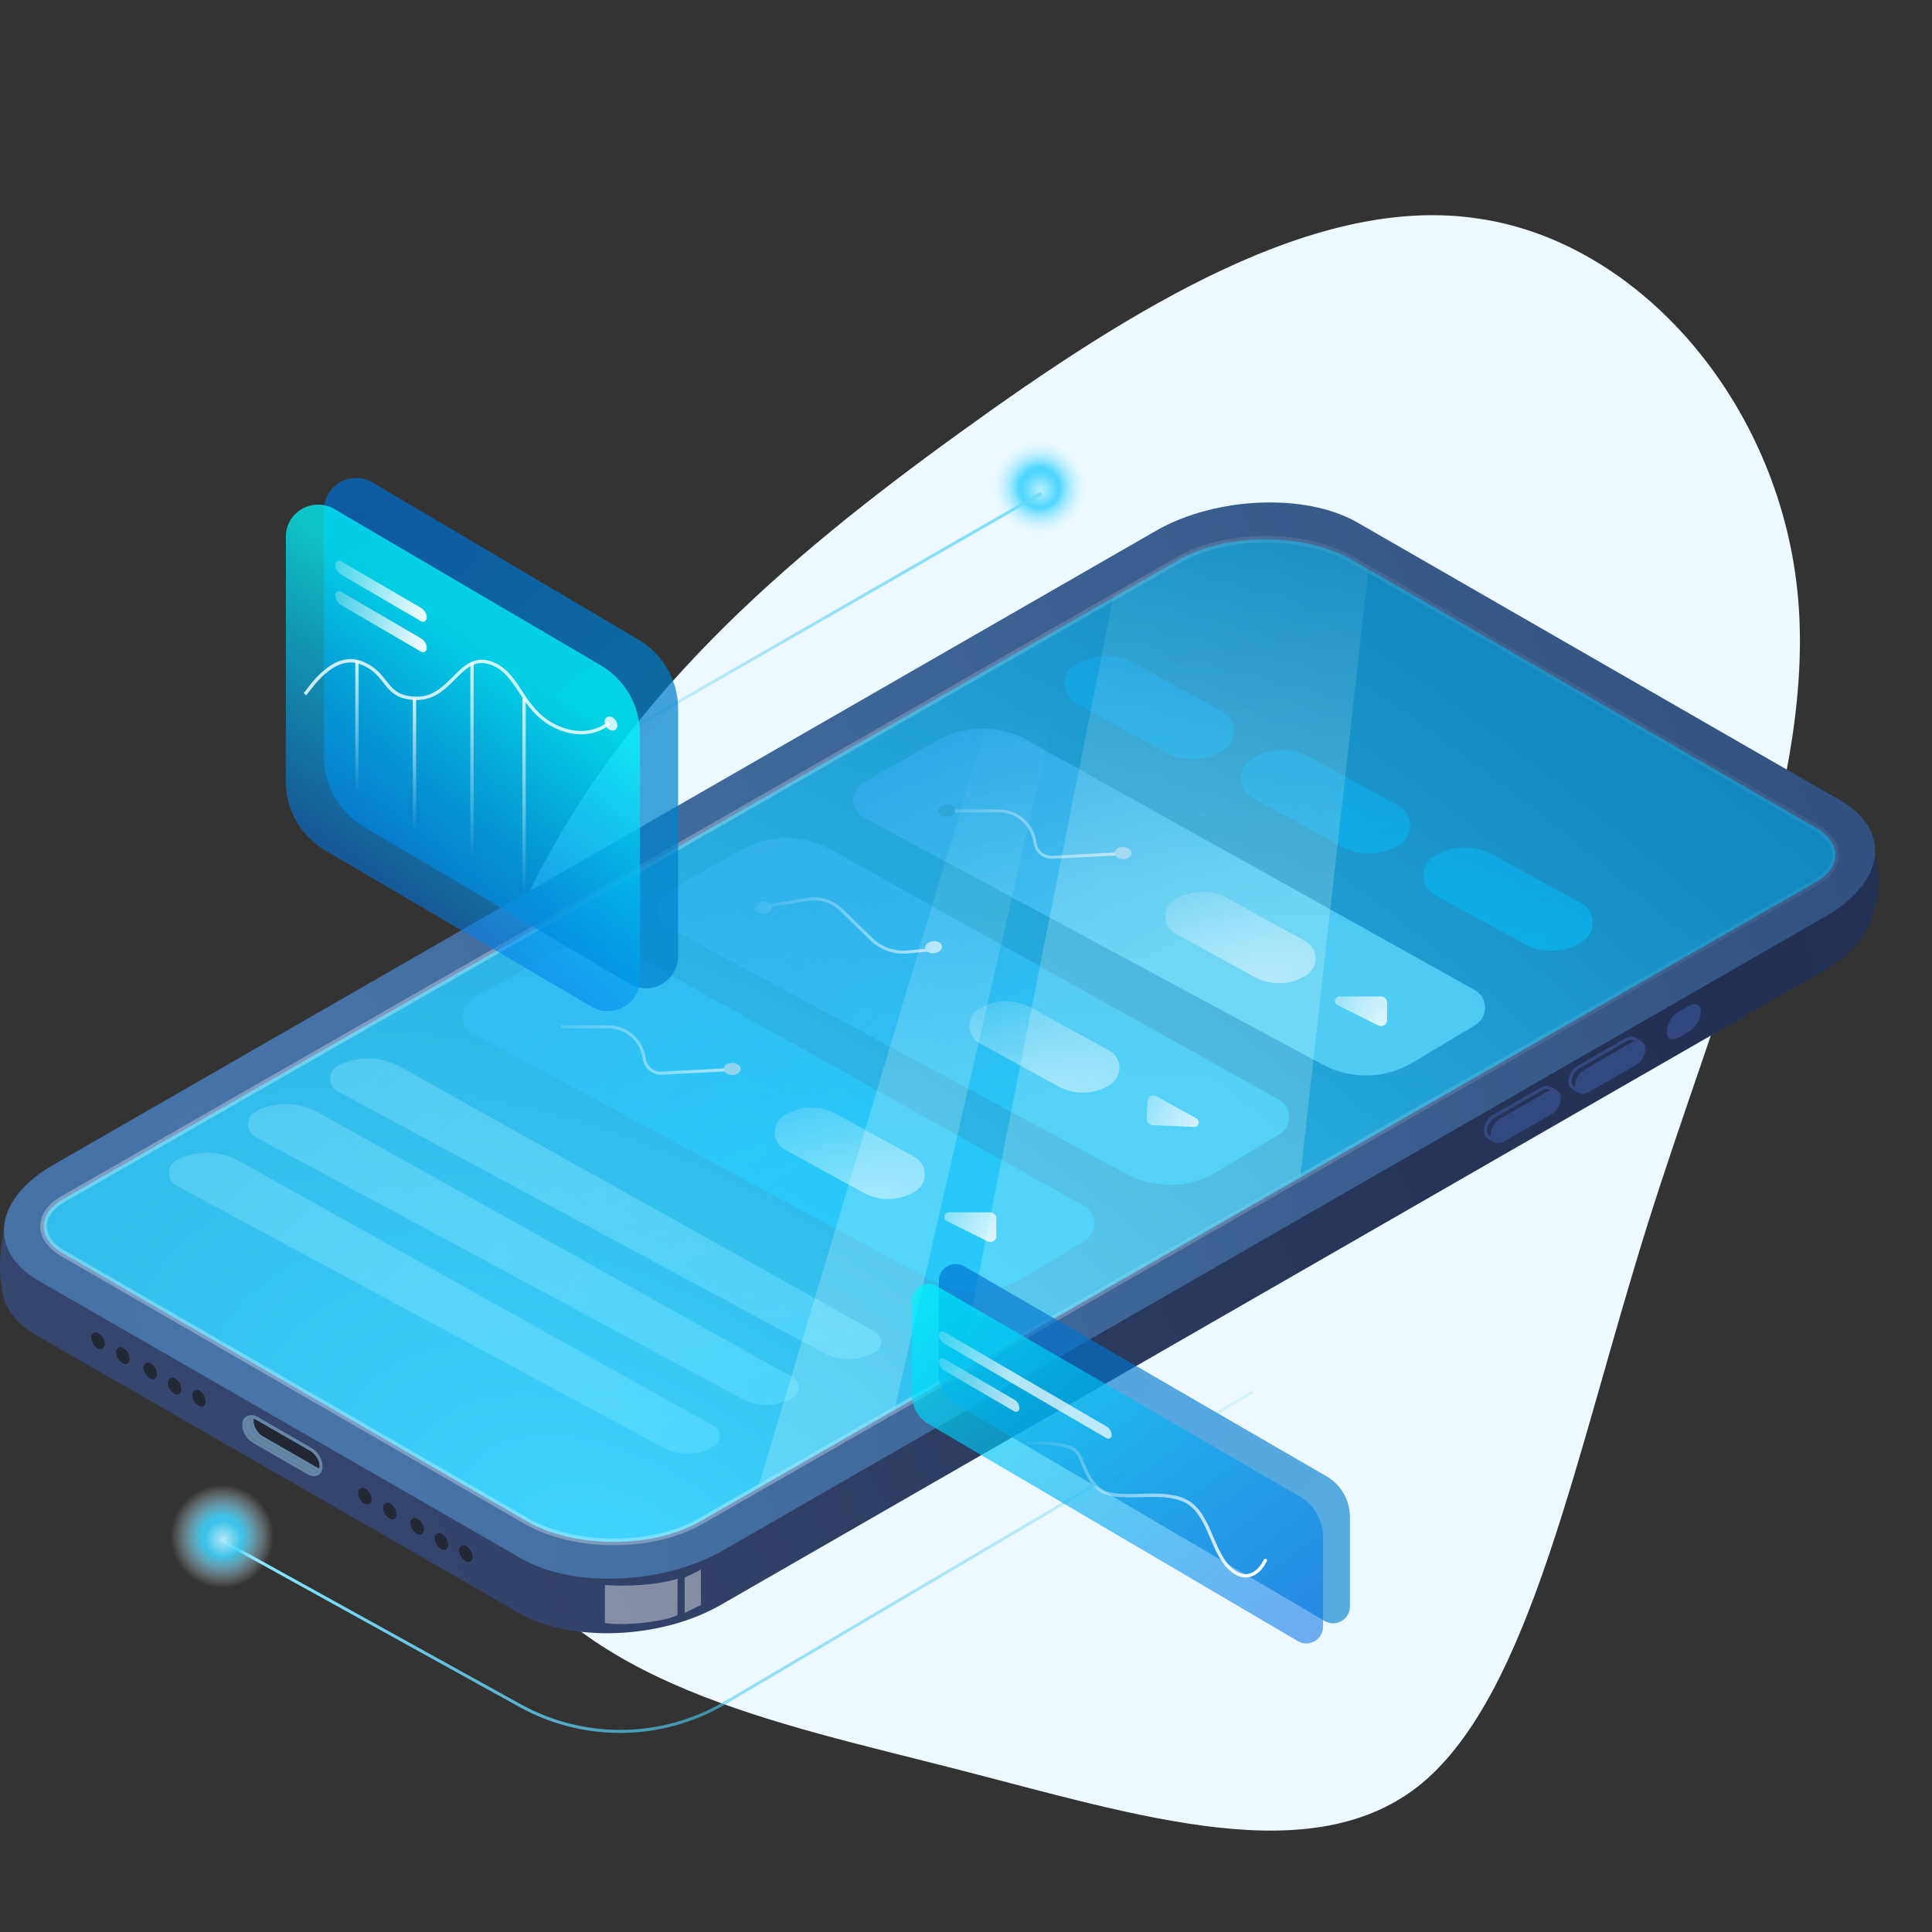 <svg width="572" height="572" viewBox="0 0 572 572" fill="none" xmlns="http://www.w3.org/2000/svg">
<rect x="0" y="0" width="572" height="572" fill="#333333" stroke="none"/>
<path d="M145.532 453.566C119.806 408.624 126.705 329.185 154.578 268.543C182.81 207.647 232.269 165.628 284.2 128.071C336.131 90.514 390.281 57.339 437.928 64.752C485.429 71.751 526.28 118.923 532.133 174.834C537.985 230.745 508.838 295.395 487.66 362.944C466.482 430.493 453.272 500.94 421.109 527.862C389.052 554.449 337.935 537.845 283.487 523.86C229.038 509.874 170.9 498.761 145.532 453.566Z" fill="#EEF9FF"/>
<path d="M551.331 277.318C548.919 280.923 545.083 284.412 539.849 287.424L213.414 475.149C195.754 485.307 169.04 486.404 153.751 477.604L10.812 395.348C4.347 391.631 0.994 386.732 0.568 381.557H0.544C-1.064 373.025 1.404 363.219 1.404 363.219L10.916 363.752V363.784C12.255 362.792 13.649 361.875 15.089 361.036L341.524 173.311C359.184 163.153 385.898 162.055 401.191 170.856L544.127 253.112L554.981 252.547C554.981 252.547 559.134 264.267 551.982 276.308C551.942 276.38 551.901 276.424 551.861 276.493C551.708 276.745 551.532 276.997 551.363 277.25C551.353 277.273 551.342 277.295 551.331 277.318Z" fill="url(#paint0_radial_532_2023)"/>
<path d="M544.814 236.947L401.891 154.703C386.614 145.891 359.884 147.004 342.224 157.159L15.765 344.887C-1.896 355.041 -3.813 370.411 11.479 379.212L154.415 461.467C169.692 470.28 196.422 469.166 214.082 459.012L540.517 271.283C558.201 261.129 560.119 245.759 544.814 236.947Z" fill="url(#paint1_radial_532_2023)"/>
<path d="M200.583 478.221L200.615 467.417C200.615 467.417 196.371 468.777 190.035 469.241C183.698 469.706 179.092 469.266 179.092 469.266L179.06 480.52C179.06 480.52 182.513 481.231 190.002 480.496C197.491 479.76 200.583 478.221 200.583 478.221Z" fill="white" fill-opacity="0.4"/>
<path fill-rule="evenodd" clip-rule="evenodd" d="M486.948 309.478C486.809 308.692 485.683 308.047 484.433 307.402C484.256 307.322 484.124 307.249 484.031 307.197C483.259 306.745 482.226 306.821 481.217 307.398L467.199 315.465C465.591 316.374 464.385 318.329 464.385 319.979V320.316C464.36 320.738 464.45 321.158 464.646 321.533C464.842 321.908 465.137 322.222 465.499 322.443C465.583 322.483 465.724 322.579 465.901 322.703C466.756 323.294 467.227 323.591 467.551 323.663C467.879 323.831 468.244 323.917 468.614 323.913C469.205 323.894 469.781 323.723 470.287 323.416L484.305 315.353C485.913 314.444 487.119 312.485 487.119 310.839V310.502C487.14 310.151 487.081 309.801 486.948 309.478ZM484.017 308.216C483.85 308.132 483.71 308.06 483.613 308.003C483.119 307.722 482.407 307.794 481.7 308.207L467.682 316.27C466.379 317.015 465.322 318.674 465.322 319.991V320.328C465.301 320.588 465.35 320.849 465.465 321.083C465.579 321.318 465.755 321.518 465.973 321.662V321.65C466.047 321.69 466.191 321.787 466.372 321.914C466.355 321.775 466.35 321.635 466.359 321.494V321.157C466.359 319.507 467.565 317.552 469.173 316.643L483.191 308.575C483.467 308.418 483.745 308.298 484.017 308.216Z" fill="#334881"/>
<path fill-rule="evenodd" clip-rule="evenodd" d="M461.921 324.04C461.782 323.254 460.656 322.609 459.406 321.964C459.229 321.884 459.097 321.812 459.004 321.76C458.232 321.307 457.199 321.384 456.19 321.96L442.172 330.028C440.564 330.937 439.358 332.892 439.358 334.542V334.879C439.333 335.3 439.423 335.721 439.619 336.096C439.815 336.47 440.11 336.785 440.472 337.006C440.556 337.046 440.697 337.142 440.874 337.266C441.729 337.857 442.199 338.153 442.524 338.226C442.852 338.393 443.217 338.48 443.587 338.476C444.178 338.456 444.754 338.285 445.259 337.979L459.278 329.916C460.886 329.006 462.092 327.048 462.092 325.401V325.065C462.113 324.714 462.054 324.364 461.921 324.04ZM458.99 322.779C458.823 322.695 458.682 322.623 458.586 322.565C458.092 322.285 457.38 322.357 456.673 322.77L442.654 330.833C441.352 331.578 440.295 333.236 440.295 334.554V334.891C440.274 335.151 440.323 335.411 440.438 335.646C440.552 335.881 440.728 336.08 440.946 336.224V336.212C441.019 336.253 441.164 336.35 441.345 336.477C441.328 336.338 441.323 336.197 441.332 336.056V335.72C441.332 334.069 442.538 332.115 444.146 331.205L458.164 323.138C458.44 322.981 458.717 322.861 458.99 322.779Z" fill="#334881"/>
<path d="M503.519 299.859V299.326C503.519 297.348 501.911 296.671 499.921 297.812L497.131 299.415C495.145 300.556 493.533 303.084 493.533 305.062V305.599C493.533 307.578 495.141 308.255 497.131 307.113L499.921 305.511C501.907 304.369 503.515 301.838 503.519 299.859Z" fill="#324780"/>
<path d="M207.517 464.716L202.705 467.082L202.705 477.551L207.517 475.185L207.517 464.716Z" fill="white" fill-opacity="0.4"/>
<path d="M18.689 354.993L349.035 165.731C363.19 157.619 386.326 157.659 400.453 165.819L537.672 245.075C545.358 249.517 545.346 256.763 537.644 261.177L207.297 450.448C193.142 458.559 170.007 458.519 155.88 450.36L18.661 371.096C10.974 366.654 10.986 359.408 18.689 354.993Z" fill="url(#paint2_radial_532_2023)"/>
<path d="M181.688 457.482C172.16 457.482 162.629 455.387 155.384 451.201L18.177 371.938C14.157 369.606 11.918 366.442 11.926 363.025C11.934 359.608 14.161 356.452 18.205 354.137L348.54 164.87C363.012 156.586 386.51 156.626 400.946 164.962L538.165 244.218C542.185 246.549 544.421 249.713 544.413 253.13C544.405 256.547 542.177 259.704 538.133 262.023L207.799 451.286C200.587 455.423 191.139 457.482 181.688 457.482ZM374.634 160.628C365.537 160.628 356.447 162.611 349.517 166.584L19.182 355.847C15.773 357.802 13.896 360.353 13.888 363.037C13.88 365.721 15.753 368.285 19.154 370.247L156.373 449.503C170.263 457.514 192.888 457.566 206.806 449.591L537.14 260.324C540.549 258.374 542.431 255.818 542.435 253.114C542.439 250.41 540.569 247.871 537.168 245.904L399.949 166.672C392.978 162.643 383.8 160.628 374.634 160.628Z" fill="url(#paint3_radial_532_2023)" fill-opacity="0.3"/>
<path d="M108.763 445.437C108.445 445.426 108.135 445.333 107.863 445.169C107.332 444.828 106.89 444.366 106.575 443.822C106.259 443.277 106.079 442.665 106.05 442.036C106.008 441.773 106.048 441.503 106.163 441.262C106.279 441.021 106.465 440.821 106.697 440.688C106.928 440.554 107.195 440.494 107.462 440.514C107.729 440.535 107.984 440.635 108.192 440.802C108.724 441.142 109.166 441.604 109.481 442.149C109.797 442.694 109.976 443.306 110.005 443.935C110.029 444.197 109.981 444.461 109.867 444.698C109.753 444.935 109.577 445.138 109.358 445.285C109.176 445.386 108.971 445.438 108.763 445.437ZM107.292 441.191C107.199 441.188 107.108 441.211 107.027 441.255C106.908 441.349 106.815 441.473 106.759 441.613C106.703 441.754 106.684 441.906 106.705 442.056C106.738 442.569 106.89 443.067 107.148 443.511C107.406 443.956 107.763 444.335 108.192 444.62C108.31 444.708 108.449 444.765 108.595 444.785C108.742 444.806 108.891 444.789 109.029 444.736C109.148 444.642 109.241 444.519 109.297 444.378C109.354 444.238 109.372 444.085 109.35 443.935C109.318 443.422 109.167 442.924 108.909 442.479C108.651 442.034 108.293 441.655 107.863 441.371C107.692 441.262 107.495 441.2 107.292 441.191Z" fill="#232633"/>
<path d="M107.292 441.191C107.199 441.188 107.108 441.211 107.027 441.255C106.908 441.349 106.815 441.473 106.759 441.613C106.703 441.754 106.684 441.906 106.705 442.056C106.738 442.569 106.89 443.067 107.148 443.511C107.406 443.956 107.763 444.335 108.192 444.62C108.31 444.708 108.449 444.765 108.595 444.785C108.742 444.806 108.891 444.789 109.029 444.736C109.148 444.642 109.241 444.519 109.297 444.378C109.354 444.238 109.372 444.085 109.35 443.935C109.318 443.422 109.167 442.924 108.909 442.479C108.651 442.034 108.293 441.655 107.863 441.371C107.692 441.262 107.495 441.2 107.292 441.191Z" fill="#232633"/>
<path d="M29.738 399.418C29.42 399.407 29.11 399.315 28.838 399.15C28.307 398.81 27.865 398.348 27.55 397.803C27.235 397.258 27.054 396.646 27.025 396.018C26.983 395.754 27.023 395.484 27.139 395.243C27.254 395.003 27.44 394.802 27.672 394.669C27.904 394.535 28.171 394.475 28.437 394.495C28.704 394.516 28.959 394.616 29.168 394.784C29.699 395.124 30.141 395.585 30.456 396.13C30.772 396.675 30.951 397.288 30.981 397.916C31.004 398.178 30.956 398.442 30.842 398.679C30.728 398.917 30.553 399.119 30.333 399.266C30.151 399.367 29.947 399.42 29.738 399.418ZM28.267 395.172C28.174 395.17 28.083 395.192 28.002 395.236C27.883 395.331 27.79 395.454 27.734 395.594C27.678 395.735 27.659 395.888 27.68 396.038C27.713 396.55 27.865 397.048 28.123 397.493C28.381 397.937 28.738 398.317 29.168 398.601C29.286 398.689 29.424 398.746 29.57 398.767C29.717 398.787 29.866 398.77 30.004 398.717C30.123 398.624 30.216 398.5 30.272 398.36C30.329 398.219 30.347 398.066 30.325 397.916C30.293 397.403 30.142 396.905 29.884 396.46C29.626 396.015 29.268 395.636 28.838 395.353C28.667 395.244 28.47 395.181 28.267 395.172Z" fill="#232633"/>
<path d="M28.267 395.172C28.174 395.17 28.083 395.192 28.002 395.236C27.883 395.331 27.79 395.454 27.734 395.594C27.678 395.735 27.659 395.888 27.68 396.038C27.713 396.55 27.865 397.048 28.123 397.493C28.381 397.937 28.738 398.317 29.168 398.601C29.286 398.689 29.424 398.746 29.57 398.767C29.717 398.787 29.866 398.77 30.004 398.717C30.123 398.624 30.216 398.5 30.272 398.36C30.329 398.219 30.347 398.066 30.325 397.916C30.293 397.403 30.142 396.905 29.884 396.46C29.626 396.015 29.268 395.636 28.838 395.353C28.667 395.244 28.47 395.181 28.267 395.172Z" fill="#232633"/>
<path d="M116.168 449.836C115.85 449.825 115.54 449.732 115.268 449.567C114.737 449.227 114.296 448.765 113.98 448.22C113.665 447.675 113.485 447.063 113.455 446.435C113.414 446.171 113.453 445.902 113.569 445.661C113.684 445.42 113.87 445.22 114.102 445.086C114.334 444.953 114.601 444.892 114.868 444.913C115.135 444.933 115.389 445.034 115.598 445.201C116.129 445.541 116.571 446.003 116.886 446.548C117.202 447.093 117.382 447.705 117.411 448.334C117.434 448.596 117.386 448.859 117.272 449.097C117.158 449.334 116.983 449.537 116.763 449.684C116.582 449.785 116.377 449.837 116.168 449.836ZM114.697 445.59C114.605 445.587 114.513 445.609 114.432 445.654C114.313 445.748 114.221 445.871 114.164 446.012C114.108 446.152 114.089 446.305 114.11 446.455C114.143 446.968 114.295 447.466 114.553 447.91C114.811 448.355 115.168 448.734 115.598 449.019C115.716 449.107 115.854 449.164 116.001 449.184C116.147 449.205 116.296 449.188 116.434 449.135C116.553 449.041 116.646 448.918 116.703 448.777C116.759 448.637 116.777 448.484 116.755 448.334C116.723 447.821 116.572 447.323 116.314 446.878C116.056 446.433 115.698 446.054 115.268 445.77C115.097 445.661 114.9 445.599 114.697 445.59Z" fill="#232633"/>
<path d="M114.697 445.59C114.605 445.587 114.513 445.609 114.432 445.654C114.313 445.748 114.221 445.871 114.164 446.012C114.108 446.152 114.089 446.305 114.11 446.455C114.143 446.968 114.295 447.466 114.553 447.91C114.811 448.355 115.168 448.734 115.598 449.019C115.716 449.107 115.854 449.164 116.001 449.184C116.147 449.205 116.296 449.188 116.434 449.135C116.553 449.041 116.646 448.918 116.703 448.777C116.759 448.637 116.777 448.484 116.755 448.334C116.723 447.821 116.572 447.323 116.314 446.878C116.056 446.433 115.698 446.054 115.268 445.77C115.097 445.661 114.9 445.599 114.697 445.59Z" fill="#232633"/>
<path d="M37.145 403.817C36.827 403.806 36.517 403.714 36.245 403.549C35.714 403.208 35.273 402.747 34.957 402.202C34.642 401.657 34.462 401.045 34.432 400.416C34.391 400.153 34.43 399.883 34.546 399.642C34.661 399.401 34.847 399.201 35.079 399.068C35.311 398.934 35.578 398.874 35.845 398.894C36.112 398.915 36.366 399.015 36.575 399.183C37.106 399.522 37.548 399.984 37.863 400.529C38.179 401.074 38.359 401.687 38.388 402.315C38.411 402.577 38.363 402.841 38.249 403.078C38.136 403.316 37.96 403.518 37.74 403.665C37.559 403.766 37.354 403.818 37.145 403.817ZM35.674 399.571C35.582 399.569 35.49 399.591 35.409 399.635C35.29 399.729 35.198 399.853 35.141 399.993C35.085 400.134 35.066 400.287 35.087 400.436C35.12 400.949 35.272 401.447 35.53 401.892C35.788 402.336 36.145 402.716 36.575 403C36.693 403.088 36.831 403.145 36.978 403.166C37.124 403.186 37.273 403.169 37.411 403.116C37.531 403.023 37.623 402.899 37.68 402.759C37.736 402.618 37.754 402.465 37.733 402.315C37.7 401.802 37.549 401.304 37.291 400.859C37.033 400.414 36.675 400.035 36.245 399.751C36.074 399.642 35.877 399.58 35.674 399.571Z" fill="#232633"/>
<path d="M35.674 399.571C35.582 399.569 35.49 399.591 35.409 399.635C35.29 399.729 35.198 399.853 35.141 399.993C35.085 400.134 35.066 400.287 35.087 400.436C35.12 400.949 35.272 401.447 35.53 401.892C35.788 402.336 36.145 402.716 36.575 403C36.693 403.088 36.831 403.145 36.978 403.166C37.124 403.186 37.273 403.169 37.411 403.116C37.531 403.023 37.623 402.899 37.68 402.759C37.736 402.618 37.754 402.465 37.733 402.315C37.7 401.802 37.549 401.304 37.291 400.859C37.033 400.414 36.675 400.035 36.245 399.751C36.074 399.642 35.877 399.58 35.674 399.571Z" fill="#232633"/>
<path d="M124.271 454.337C123.953 454.326 123.643 454.234 123.371 454.069C122.84 453.729 122.398 453.267 122.083 452.722C121.767 452.177 121.587 451.565 121.557 450.937C121.516 450.673 121.556 450.403 121.671 450.162C121.787 449.922 121.973 449.721 122.204 449.588C122.436 449.455 122.703 449.394 122.97 449.415C123.237 449.435 123.492 449.536 123.7 449.703C124.232 450.043 124.673 450.504 124.989 451.049C125.304 451.594 125.484 452.207 125.513 452.835C125.537 453.097 125.489 453.361 125.375 453.598C125.261 453.836 125.085 454.039 124.866 454.185C124.684 454.286 124.479 454.339 124.271 454.337ZM122.8 450.091C122.707 450.089 122.615 450.111 122.534 450.156C122.415 450.25 122.323 450.373 122.267 450.514C122.21 450.654 122.192 450.807 122.213 450.957C122.246 451.469 122.397 451.967 122.655 452.412C122.913 452.857 123.271 453.236 123.7 453.52C123.818 453.609 123.957 453.666 124.103 453.686C124.249 453.706 124.399 453.689 124.536 453.636C124.656 453.543 124.749 453.42 124.805 453.279C124.862 453.138 124.88 452.985 124.858 452.835C124.826 452.323 124.675 451.824 124.417 451.379C124.158 450.935 123.8 450.555 123.371 450.272C123.199 450.163 123.003 450.101 122.8 450.091Z" fill="#232633"/>
<path d="M122.8 450.091C122.707 450.089 122.615 450.111 122.534 450.156C122.415 450.25 122.323 450.373 122.267 450.514C122.21 450.654 122.192 450.807 122.213 450.957C122.246 451.469 122.397 451.967 122.655 452.412C122.913 452.857 123.271 453.236 123.7 453.52C123.818 453.609 123.957 453.666 124.103 453.686C124.249 453.706 124.399 453.689 124.536 453.636C124.656 453.543 124.749 453.42 124.805 453.279C124.862 453.138 124.88 452.985 124.858 452.835C124.826 452.323 124.675 451.824 124.417 451.379C124.158 450.935 123.8 450.555 123.371 450.272C123.199 450.163 123.003 450.101 122.8 450.091Z" fill="#232633"/>
<path d="M45.249 408.319C44.93 408.308 44.62 408.215 44.348 408.05C43.817 407.71 43.376 407.248 43.06 406.703C42.745 406.159 42.565 405.546 42.535 404.918C42.494 404.654 42.533 404.385 42.649 404.144C42.764 403.903 42.95 403.703 43.182 403.569C43.414 403.436 43.681 403.375 43.948 403.396C44.215 403.417 44.469 403.517 44.678 403.684C45.209 404.024 45.651 404.486 45.967 405.031C46.282 405.576 46.462 406.188 46.491 406.817C46.514 407.079 46.466 407.342 46.352 407.58C46.239 407.817 46.063 408.02 45.844 408.167C45.662 408.268 45.457 408.32 45.249 408.319ZM43.777 404.073C43.685 404.07 43.593 404.092 43.512 404.137C43.393 404.231 43.301 404.354 43.244 404.495C43.188 404.635 43.169 404.788 43.19 404.938C43.223 405.451 43.375 405.949 43.633 406.393C43.891 406.838 44.248 407.217 44.678 407.502C44.796 407.59 44.934 407.647 45.081 407.667C45.227 407.688 45.376 407.671 45.514 407.618C45.633 407.524 45.726 407.401 45.783 407.26C45.839 407.12 45.857 406.967 45.836 406.817C45.803 406.304 45.652 405.806 45.394 405.361C45.136 404.916 44.778 404.537 44.348 404.253C44.177 404.144 43.98 404.082 43.777 404.073Z" fill="#232633"/>
<path d="M43.777 404.073C43.685 404.07 43.593 404.092 43.512 404.137C43.393 404.231 43.301 404.354 43.244 404.495C43.188 404.635 43.169 404.788 43.19 404.938C43.223 405.451 43.375 405.949 43.633 406.393C43.891 406.838 44.248 407.217 44.678 407.502C44.796 407.59 44.934 407.647 45.081 407.667C45.227 407.688 45.376 407.671 45.514 407.618C45.633 407.524 45.726 407.401 45.783 407.26C45.839 407.12 45.857 406.967 45.836 406.817C45.803 406.304 45.652 405.806 45.394 405.361C45.136 404.916 44.778 404.537 44.348 404.253C44.177 404.144 43.98 404.082 43.777 404.073Z" fill="#232633"/>
<path d="M131.474 458.839C131.156 458.828 130.846 458.735 130.574 458.571C130.043 458.23 129.601 457.768 129.286 457.224C128.97 456.679 128.79 456.067 128.761 455.438C128.719 455.175 128.759 454.905 128.874 454.664C128.99 454.423 129.176 454.223 129.408 454.09C129.639 453.956 129.906 453.896 130.173 453.916C130.44 453.937 130.695 454.037 130.903 454.204C131.435 454.544 131.877 455.006 132.192 455.551C132.507 456.096 132.687 456.708 132.716 457.337C132.74 457.599 132.692 457.863 132.578 458.1C132.464 458.337 132.288 458.54 132.069 458.687C131.887 458.788 131.682 458.84 131.474 458.839ZM130.003 454.593C129.91 454.59 129.819 454.613 129.737 454.657C129.618 454.751 129.526 454.875 129.47 455.015C129.413 455.156 129.395 455.308 129.416 455.458C129.449 455.971 129.601 456.469 129.859 456.913C130.117 457.358 130.474 457.737 130.903 458.022C131.021 458.11 131.16 458.167 131.306 458.187C131.453 458.208 131.602 458.191 131.739 458.138C131.859 458.044 131.952 457.921 132.008 457.78C132.065 457.64 132.083 457.487 132.061 457.337C132.029 456.824 131.878 456.326 131.62 455.881C131.362 455.436 131.004 455.057 130.574 454.773C130.403 454.664 130.206 454.602 130.003 454.593Z" fill="#232633"/>
<path d="M130.003 454.593C129.91 454.59 129.819 454.613 129.737 454.657C129.618 454.751 129.526 454.875 129.47 455.015C129.413 455.156 129.395 455.308 129.416 455.458C129.449 455.971 129.601 456.469 129.859 456.913C130.117 457.358 130.474 457.737 130.903 458.022C131.021 458.11 131.16 458.167 131.306 458.187C131.453 458.208 131.602 458.191 131.739 458.138C131.859 458.044 131.952 457.921 132.008 457.78C132.065 457.64 132.083 457.487 132.061 457.337C132.029 456.824 131.878 456.326 131.62 455.881C131.362 455.436 131.004 455.057 130.574 454.773C130.403 454.664 130.206 454.602 130.003 454.593Z" fill="#232633"/>
<path d="M52.45 412.82C52.132 412.809 51.822 412.717 51.55 412.552C51.019 412.212 50.577 411.75 50.262 411.205C49.947 410.66 49.766 410.048 49.737 409.42C49.695 409.156 49.735 408.886 49.85 408.645C49.966 408.405 50.152 408.204 50.384 408.071C50.615 407.937 50.882 407.877 51.149 407.898C51.416 407.918 51.671 408.019 51.879 408.186C52.411 408.526 52.853 408.987 53.168 409.532C53.484 410.077 53.663 410.69 53.693 411.318C53.716 411.58 53.668 411.844 53.554 412.081C53.44 412.319 53.264 412.521 53.045 412.668C52.863 412.769 52.658 412.822 52.45 412.82ZM50.979 408.574C50.886 408.572 50.795 408.594 50.714 408.639C50.595 408.733 50.502 408.856 50.446 408.996C50.389 409.137 50.371 409.29 50.392 409.44C50.425 409.952 50.577 410.45 50.835 410.895C51.093 411.34 51.45 411.719 51.879 412.003C51.998 412.092 52.136 412.149 52.282 412.169C52.429 412.189 52.578 412.172 52.716 412.119C52.835 412.026 52.928 411.903 52.984 411.762C53.041 411.621 53.059 411.468 53.037 411.318C53.005 410.806 52.854 410.307 52.596 409.862C52.338 409.418 51.98 409.038 51.55 408.755C51.379 408.646 51.182 408.584 50.979 408.574Z" fill="#232633"/>
<path d="M50.979 408.574C50.886 408.572 50.795 408.594 50.714 408.639C50.595 408.733 50.502 408.856 50.446 408.996C50.389 409.137 50.371 409.29 50.392 409.44C50.425 409.952 50.577 410.45 50.835 410.895C51.093 411.34 51.45 411.719 51.879 412.003C51.998 412.092 52.136 412.149 52.282 412.169C52.429 412.189 52.578 412.172 52.716 412.119C52.835 412.026 52.928 411.903 52.984 411.762C53.041 411.621 53.059 411.468 53.037 411.318C53.005 410.806 52.854 410.307 52.596 409.862C52.338 409.418 51.98 409.038 51.55 408.755C51.379 408.646 51.182 408.584 50.979 408.574Z" fill="#232633"/>
<path d="M138.678 462.44C138.359 462.429 138.049 462.337 137.777 462.172C137.246 461.832 136.805 461.37 136.489 460.825C136.174 460.28 135.994 459.668 135.964 459.039C135.923 458.776 135.962 458.506 136.078 458.265C136.193 458.025 136.379 457.824 136.611 457.691C136.843 457.557 137.11 457.497 137.377 457.517C137.644 457.538 137.898 457.638 138.107 457.806C138.638 458.146 139.08 458.607 139.396 459.152C139.711 459.697 139.891 460.31 139.92 460.938C139.943 461.2 139.895 461.464 139.782 461.701C139.668 461.939 139.492 462.141 139.273 462.288C139.091 462.389 138.886 462.442 138.678 462.44ZM137.206 458.194C137.114 458.192 137.022 458.214 136.941 458.258C136.822 458.352 136.73 458.476 136.673 458.616C136.617 458.757 136.598 458.91 136.619 459.06C136.653 459.572 136.804 460.07 137.062 460.515C137.32 460.959 137.678 461.339 138.107 461.623C138.225 461.711 138.364 461.768 138.51 461.789C138.656 461.809 138.805 461.792 138.943 461.739C139.063 461.646 139.155 461.522 139.212 461.382C139.268 461.241 139.287 461.088 139.265 460.938C139.232 460.425 139.081 459.927 138.823 459.482C138.565 459.037 138.207 458.658 137.777 458.375C137.606 458.266 137.409 458.203 137.206 458.194Z" fill="#232633"/>
<path d="M137.206 458.194C137.114 458.192 137.022 458.214 136.941 458.258C136.822 458.352 136.73 458.476 136.673 458.616C136.617 458.757 136.598 458.91 136.619 459.06C136.653 459.572 136.804 460.07 137.062 460.515C137.32 460.959 137.678 461.339 138.107 461.623C138.225 461.711 138.364 461.768 138.51 461.789C138.656 461.809 138.805 461.792 138.943 461.739C139.063 461.646 139.155 461.522 139.212 461.382C139.268 461.241 139.287 461.088 139.265 460.938C139.232 460.425 139.081 459.927 138.823 459.482C138.565 459.037 138.207 458.658 137.777 458.375C137.606 458.266 137.409 458.203 137.206 458.194Z" fill="#232633"/>
<path d="M59.653 416.422C59.335 416.41 59.025 416.318 58.752 416.153C58.221 415.813 57.78 415.351 57.465 414.806C57.149 414.261 56.969 413.649 56.939 413.021C56.898 412.757 56.938 412.487 57.053 412.247C57.169 412.006 57.354 411.806 57.586 411.672C57.818 411.539 58.085 411.478 58.352 411.499C58.619 411.519 58.873 411.62 59.082 411.787C59.613 412.127 60.055 412.589 60.371 413.134C60.686 413.679 60.866 414.291 60.895 414.92C60.918 415.182 60.871 415.445 60.757 415.683C60.643 415.92 60.467 416.123 60.248 416.269C60.066 416.37 59.861 416.423 59.653 416.422ZM58.181 412.176C58.089 412.173 57.997 412.195 57.916 412.24C57.797 412.334 57.705 412.457 57.649 412.598C57.592 412.738 57.574 412.891 57.594 413.041C57.628 413.553 57.779 414.051 58.037 414.496C58.295 414.941 58.653 415.32 59.082 415.604C59.2 415.693 59.339 415.75 59.485 415.77C59.631 415.79 59.78 415.773 59.918 415.721C60.038 415.627 60.13 415.504 60.187 415.363C60.243 415.222 60.262 415.069 60.24 414.92C60.208 414.407 60.056 413.908 59.798 413.464C59.54 413.019 59.182 412.64 58.752 412.356C58.581 412.247 58.384 412.185 58.181 412.176Z" fill="#232633"/>
<path d="M58.181 412.176C58.089 412.173 57.997 412.195 57.916 412.24C57.797 412.334 57.705 412.457 57.649 412.598C57.592 412.738 57.574 412.891 57.594 413.041C57.628 413.553 57.779 414.051 58.037 414.496C58.295 414.941 58.653 415.32 59.082 415.604C59.2 415.693 59.339 415.75 59.485 415.77C59.631 415.79 59.78 415.773 59.918 415.721C60.038 415.627 60.13 415.504 60.187 415.363C60.243 415.222 60.262 415.069 60.24 414.92C60.208 414.407 60.056 413.908 59.798 413.464C59.54 413.019 59.182 412.64 58.752 412.356C58.581 412.247 58.384 412.185 58.181 412.176Z" fill="#232633"/>
<path fill-rule="evenodd" clip-rule="evenodd" d="M74.557 418.996L74.596 418.9L74.978 418.992C75.388 419.081 75.783 419.232 76.148 419.44L92.228 428.693C93.654 429.513 94.815 431.037 95.255 432.559C95.396 433.016 95.472 433.473 95.472 433.913V434.313C95.505 434.789 95.406 435.265 95.186 435.689C94.967 436.112 94.635 436.468 94.226 436.717C93.838 436.936 93.398 437.048 92.952 437.041C92.277 437.024 91.618 436.831 91.042 436.48L74.962 427.227C73.136 426.178 71.746 423.975 71.746 422.104V421.704C71.712 421.228 71.811 420.752 72.031 420.328C72.251 419.904 72.583 419.549 72.992 419.3C73.452 419.037 73.988 418.94 74.557 418.996ZM74.257 419.929C73.98 419.927 73.708 419.996 73.466 420.129C73.198 420.298 72.982 420.536 72.84 420.819C72.698 421.101 72.637 421.417 72.662 421.732V422.132C72.662 423.65 73.892 425.593 75.404 426.462L91.484 435.715C92.321 436.196 93.169 436.284 93.744 435.952C93.913 435.844 94.062 435.709 94.184 435.553C93.951 435.469 93.726 435.366 93.51 435.243L77.43 425.99C75.605 424.944 74.214 422.737 74.214 420.866V420.466C74.213 420.286 74.227 420.106 74.257 419.929ZM75.189 420.104C75.376 420.172 75.555 420.258 75.725 420.362L91.806 429.615C93.138 430.384 94.252 431.985 94.497 433.393C94.52 433.548 94.532 433.7 94.532 433.849V434.249C94.531 434.4 94.516 434.55 94.487 434.698C94.312 434.636 94.142 434.558 93.981 434.466L77.9 425.213C76.389 424.343 75.159 422.401 75.159 420.882V420.482C75.157 420.355 75.168 420.229 75.189 420.104Z" fill="#6586A5"/>
<path d="M74.257 419.929C73.98 419.927 73.708 419.996 73.466 420.129C73.198 420.298 72.982 420.536 72.84 420.819C72.698 421.101 72.637 421.417 72.662 421.732V422.132C72.662 423.65 73.892 425.593 75.404 426.462L91.484 435.715C92.321 436.196 93.169 436.284 93.744 435.952C93.913 435.844 94.062 435.709 94.184 435.553C93.951 435.469 93.726 435.366 93.51 435.243L77.43 425.99C75.605 424.944 74.214 422.737 74.214 420.866V420.466C74.213 420.286 74.227 420.106 74.257 419.929Z" fill="#6586A5"/>
<path fill-rule="evenodd" clip-rule="evenodd" d="M75.189 420.104C75.375 420.172 75.555 420.258 75.725 420.362L91.806 429.615C93.138 430.384 94.252 431.985 94.497 433.393C94.52 433.548 94.531 433.701 94.531 433.849V434.249C94.531 434.4 94.516 434.55 94.487 434.698C94.311 434.636 94.142 434.558 93.981 434.466L77.9 425.213C76.388 424.343 75.158 422.401 75.158 420.882V420.482C75.157 420.355 75.167 420.229 75.189 420.104Z" fill="#232633"/>
<path d="M75.725 420.362C75.555 420.258 75.375 420.172 75.189 420.104C75.167 420.229 75.157 420.355 75.158 420.482V420.882C75.158 422.401 76.388 424.343 77.9 425.213L93.981 434.466C94.142 434.558 94.311 434.636 94.487 434.698C94.516 434.55 94.531 434.4 94.531 434.249V433.849C94.531 433.701 94.52 433.548 94.497 433.393C94.252 431.985 93.138 430.384 91.806 429.615L75.725 420.362Z" fill="#232633"/>
<path fill-rule="evenodd" clip-rule="evenodd" d="M318.251 196.861C323.496 193.519 330.145 193.299 335.599 196.288L361.85 210.674C366.268 213.095 366.475 219.366 362.227 222.074C356.982 225.416 350.333 225.636 344.879 222.647L318.628 208.261C314.209 205.84 314.002 199.569 318.251 196.861ZM370.468 224.771C375.713 221.428 382.362 221.209 387.816 224.197L414.067 238.584C418.485 241.005 418.692 247.276 414.444 249.984C409.199 253.326 402.55 253.546 397.096 250.557L370.845 236.171C366.426 233.749 366.219 227.478 370.468 224.771ZM441.836 253.008C436.382 250.019 429.733 250.238 424.489 253.581C420.24 256.288 420.447 262.56 424.865 264.981L451.117 279.367C456.571 282.356 463.22 282.136 468.464 278.794C472.713 276.086 472.506 269.815 468.087 267.394L441.836 253.008Z" fill="url(#paint4_radial_532_2023)" fill-opacity="0.9"/>
<path d="M436.606 293.104L304.05 219.122C295.823 214.53 285.798 214.559 277.598 219.198L255.7 231.586C251.589 233.911 251.652 239.853 255.81 242.091L391.621 315.189C400.005 319.701 410.145 319.464 418.31 314.565L436.769 303.488C440.725 301.115 440.634 295.352 436.606 293.104Z" fill="url(#paint5_radial_532_2023)" fill-opacity="0.9"/>
<path d="M347.794 266.365C352.445 263.401 358.341 263.206 363.178 265.856L386.457 278.614C390.375 280.761 390.559 286.322 386.791 288.723C382.14 291.687 376.244 291.882 371.407 289.232L348.128 276.474C344.21 274.327 344.026 268.766 347.794 266.365Z" fill="url(#paint6_radial_532_2023)" fill-opacity="0.5"/>
<path fill-rule="evenodd" clip-rule="evenodd" d="M295.739 240.538H281.799V239.637H295.739C301.38 239.637 306.143 243.826 306.865 249.42C307.167 251.762 309.222 253.477 311.581 253.355L333.093 252.242L333.14 253.141L311.627 254.254C308.799 254.401 306.334 252.344 305.972 249.535C305.308 244.39 300.927 240.538 295.739 240.538Z" fill="url(#paint7_radial_532_2023)" fill-opacity="0.6"/>
<ellipse cx="332.492" cy="252.561" rx="2.503" ry="1.801" transform="rotate(2.186 332.492 252.561)" fill="#8FD3EC"/>
<ellipse cx="280.275" cy="239.957" rx="2.503" ry="1.801" transform="rotate(-6.742 280.275 239.957)" fill="#2CA6D7"/>
<path d="M408.878 295.007H396.592C395.167 295.007 394.714 296.928 395.989 297.565L408.073 303.607C409.27 304.206 410.679 303.335 410.679 301.997V296.807C410.679 295.813 409.873 295.007 408.878 295.007Z" fill="url(#paint8_radial_532_2023)" fill-opacity="0.8"/>
<path opacity="0.8" fill-rule="evenodd" clip-rule="evenodd" d="M259.069 394.303L118.465 315.828C112.791 312.662 105.913 312.528 100.12 315.471C97 317.057 96.948 321.495 100.03 323.154L243.91 400.594C248.701 403.173 254.497 403.038 259.163 400.238C261.423 398.881 261.371 395.588 259.069 394.303ZM234.762 407.808L94.157 329.333C88.484 326.166 81.605 326.033 75.813 328.976C72.693 330.562 72.64 335 75.722 336.658L219.602 414.099C224.393 416.678 230.189 416.542 234.855 413.743C237.115 412.386 237.064 409.093 234.762 407.808ZM70.748 343.738L211.353 422.213C213.655 423.498 213.706 426.791 211.446 428.148C206.78 430.947 200.984 431.083 196.193 428.504L52.313 351.063C49.231 349.405 49.283 344.967 52.404 343.381C58.196 340.438 65.074 340.571 70.748 343.738Z" fill="url(#paint9_radial_532_2023)"/>
<path d="M320.914 357.027L188.358 283.044C180.131 278.452 170.105 278.481 161.905 283.12L140.007 295.508C135.897 297.833 135.959 303.776 140.118 306.014L275.928 379.111C284.312 383.623 294.453 383.387 302.617 378.488L321.077 367.411C325.032 365.037 324.941 359.275 320.914 357.027Z" fill="url(#paint10_radial_532_2023)" fill-opacity="0.9"/>
<path d="M232.102 330.287C236.753 327.323 242.649 327.128 247.486 329.779L270.765 342.536C274.683 344.683 274.867 350.245 271.099 352.646C266.448 355.61 260.552 355.804 255.716 353.154L232.436 340.397C228.518 338.249 228.334 332.688 232.102 330.287Z" fill="url(#paint11_radial_532_2023)" fill-opacity="0.5"/>
<path fill-rule="evenodd" clip-rule="evenodd" d="M180.048 304.46H166.108V303.56H180.048C185.689 303.56 190.452 307.748 191.174 313.342C191.476 315.685 193.531 317.4 195.89 317.278L217.403 316.165L217.449 317.064L195.937 318.177C193.108 318.323 190.644 316.267 190.281 313.458C189.617 308.312 185.236 304.46 180.048 304.46Z" fill="url(#paint12_radial_532_2023)" fill-opacity="0.6"/>
<ellipse cx="216.802" cy="316.484" rx="2.503" ry="1.801" transform="rotate(2.186 216.802 316.484)" fill="#8FD3EC"/>
<path d="M293.185 358.929H280.9C279.475 358.929 279.021 360.85 280.296 361.487L292.38 367.53C293.577 368.128 294.986 367.258 294.986 365.919V360.73C294.986 359.735 294.18 358.929 293.185 358.929Z" fill="url(#paint13_radial_532_2023)" fill-opacity="0.8"/>
<path d="M378.534 325.516L245.978 251.533C237.751 246.941 227.726 246.97 219.526 251.609L197.628 263.997C193.517 266.322 193.58 272.265 197.738 274.503L333.549 347.6C341.933 352.112 352.073 351.876 360.238 346.977L378.697 335.9C382.652 333.526 382.562 327.764 378.534 325.516Z" fill="url(#paint14_radial_532_2023)" fill-opacity="0.9"/>
<path d="M289.722 298.776C294.373 295.812 300.269 295.617 305.105 298.268L328.385 311.025C332.303 313.172 332.487 318.733 328.719 321.135C324.068 324.099 318.172 324.293 313.335 321.643L290.056 308.885C286.138 306.738 285.954 301.177 289.722 298.776Z" fill="url(#paint15_radial_532_2023)" fill-opacity="0.5"/>
<path d="M341.216 333.127L353.491 333.641C354.915 333.701 355.448 331.8 354.202 331.11L342.38 324.568C341.209 323.92 339.765 324.731 339.709 326.068L339.493 331.253C339.451 332.247 340.223 333.086 341.216 333.127Z" fill="url(#paint16_radial_532_2023)" fill-opacity="0.8"/>
<path fill-rule="evenodd" clip-rule="evenodd" d="M248.817 269.755C246.251 267.255 242.647 266.126 239.113 266.715L228.465 268.49C228.539 269.457 227.533 270.358 226.185 270.517C224.813 270.68 223.605 270.01 223.488 269.023C223.372 268.035 224.39 267.103 225.763 266.941C226.72 266.828 227.598 267.119 228.08 267.641L238.965 265.827C242.782 265.191 246.674 266.41 249.445 269.11L258.302 277.74C261.035 280.403 264.795 281.736 268.594 281.391L273.94 280.905C273.925 280.847 273.913 280.788 273.906 280.727C273.79 279.739 274.808 278.807 276.18 278.645C277.553 278.483 278.761 279.152 278.877 280.139C278.994 281.127 277.976 282.059 276.603 282.221C275.799 282.316 275.052 282.126 274.547 281.754L268.676 282.288C264.614 282.657 260.595 281.231 257.674 278.385L248.817 269.755Z" fill="url(#paint17_radial_532_2023)"/>
<mask id="mask0_532_2023" style="mask-type:alpha" maskUnits="userSpaceOnUse" x="11" y="159" width="532" height="298">
<path opacity="0.2" d="M17.489 354.993L347.835 165.731C361.99 157.619 385.126 157.659 399.253 165.819L536.472 245.075C544.159 249.517 544.147 256.763 536.444 261.177L206.098 450.448C191.943 458.559 168.807 458.519 154.68 450.36L17.461 371.096C9.774 366.654 9.787 359.408 17.489 354.993Z" fill="url(#paint18_radial_532_2023)"/>
</mask>
<g mask="url(#mask0_532_2023)">
<path d="M247.585 492.626L320.51 174.365L305.205 170.313L208.872 492.626H247.585Z" fill="url(#paint19_linear_532_2023)"/>
<path d="M265.743 498.478L334.617 151.407L412.944 99.189L373.33 452.112L265.743 498.478Z" fill="url(#paint20_linear_532_2023)"/>
</g>
<path d="M277.968 407.099V379.182C277.968 375.355 282.114 372.965 285.426 374.885L392.731 437.078C397.023 439.566 399.665 444.151 399.665 449.111V475.631C399.665 479.472 395.492 481.86 392.181 479.913L282.868 415.664C279.832 413.88 277.968 410.621 277.968 407.099Z" fill="url(#paint21_radial_532_2023)" fill-opacity="0.8"/>
<path d="M270.02 413.06V385.143C270.02 381.316 274.166 378.926 277.478 380.845L384.783 443.039C389.075 445.526 391.717 450.112 391.717 455.072V481.592C391.717 485.433 387.544 487.82 384.233 485.874L274.92 421.625C271.884 419.84 270.02 416.582 270.02 413.06Z" fill="url(#paint22_radial_532_2023)" fill-opacity="0.9"/>
<path d="M327.64 422.347L279.471 394.287C278.804 393.899 277.968 394.386 277.968 395.158C277.968 396.225 278.535 397.219 279.457 397.756L327.627 425.816C328.294 426.205 329.13 425.717 329.13 424.946C329.13 423.878 328.563 422.884 327.64 422.347Z" fill="url(#paint23_linear_532_2023)"/>
<path d="M300.322 414.399L279.471 402.236C278.805 401.847 277.968 402.335 277.968 403.107C277.968 404.174 278.534 405.167 279.456 405.704L300.306 417.867C300.973 418.256 301.81 417.769 301.81 416.997C301.81 415.93 301.244 414.937 300.322 414.399Z" fill="url(#paint24_linear_532_2023)"/>
<path fill-rule="evenodd" clip-rule="evenodd" d="M310.528 426.842C313.093 427.037 315.747 427.454 317.431 428.296C319.588 429.375 320.396 431.397 321.241 433.509L321.271 433.586C322.14 435.757 323.099 438.142 325.489 440.293C326.623 441.314 328.215 441.852 330.158 442.11C332.1 442.368 334.329 442.339 336.692 442.277C336.963 442.27 337.235 442.262 337.509 442.254C341.967 442.13 346.827 441.995 350.689 443.684C354.864 445.511 356.914 449.673 358.707 453.814C358.888 454.234 359.067 454.653 359.245 455.07C359.958 456.742 360.659 458.386 361.474 459.9C362.491 461.787 363.661 463.426 365.197 464.608C366.429 465.556 367.533 465.964 368.5 466.035C369.465 466.107 370.336 465.846 371.109 465.383C372.506 464.546 373.561 463.06 374.168 461.789C374.286 461.541 374.575 461.42 374.829 461.525C375.083 461.629 375.205 461.92 375.088 462.168C374.43 463.562 373.256 465.255 371.62 466.235C370.7 466.786 369.627 467.115 368.426 467.026C367.227 466.937 365.943 466.435 364.592 465.395C362.899 464.093 361.648 462.318 360.6 460.371C359.761 458.813 359.037 457.115 358.323 455.44C358.147 455.028 357.971 454.616 357.795 454.209C355.986 450.03 354.063 446.245 350.29 444.594C346.641 442.998 341.994 443.125 337.461 443.25C337.213 443.256 336.966 443.263 336.718 443.27C334.363 443.332 332.059 443.365 330.027 443.095C327.997 442.825 326.174 442.246 324.824 441.031C322.255 438.719 321.225 436.145 320.357 433.974L320.349 433.955C319.466 431.747 318.778 430.081 316.987 429.185C315.492 428.438 313.013 428.027 310.453 427.833C307.915 427.64 305.379 427.665 303.823 427.747L303.771 426.755C305.362 426.671 307.942 426.646 310.528 426.842Z" fill="url(#paint25_radial_532_2023)"/>
<path fill-rule="evenodd" clip-rule="evenodd" d="M371.157 412.436L214.911 504.522C196.109 515.604 172.85 515.923 153.751 505.36L65.504 456.557L65.94 455.769L154.187 504.573C173.007 514.981 195.926 514.667 214.454 503.747L370.7 411.66L371.157 412.436Z" fill="url(#paint26_radial_532_2023)"/>
<circle cx="67.073" cy="456.163" r="19.357" fill="url(#paint27_radial_532_2023)" fill-opacity="0.9"/>
<circle cx="67.073" cy="456.163" r="19.357" fill="url(#paint28_radial_532_2023)" fill-opacity="0.6"/>
<circle cx="309.014" cy="145.637" r="19.357" fill="url(#paint29_radial_532_2023)" fill-opacity="0.9"/>
<circle cx="309.014" cy="145.637" r="19.357" fill="url(#paint30_radial_532_2023)" fill-opacity="0.6"/>
<path fill-rule="evenodd" clip-rule="evenodd" d="M308.583 146.395L148.777 238.227L148.329 237.447L308.134 145.615L308.583 146.395Z" fill="url(#paint31_radial_532_2023)"/>
<path d="M95.907 151.052C95.907 143.67 103.935 139.088 110.29 142.844L189.063 189.396C196.32 193.684 200.771 201.486 200.771 209.916V283.05C200.771 290.433 192.743 295.014 186.389 291.258L107.615 244.707C100.359 240.418 95.907 232.616 95.907 224.187V151.052Z" fill="url(#paint32_radial_532_2023)" fill-opacity="0.9"/>
<path d="M84.63 158.874C84.63 151.547 92.658 146.999 99.013 150.727L177.787 196.931C185.043 201.188 189.495 208.932 189.495 217.298V289.887C189.495 297.214 181.467 301.761 175.112 298.034L96.339 251.829C89.082 247.573 84.63 239.829 84.63 231.463V158.874Z" fill="url(#paint33_radial_532_2023)" fill-opacity="0.9"/>
<path d="M90.269 205.535C91.485 204.318 98.379 192.963 106.895 196.208C115.412 199.452 113.384 206.751 123.522 206.751C133.661 206.751 136.094 193.369 145.015 196.208C153.937 199.046 153.977 210.286 164.887 215.268C172.914 218.934 178.675 215.538 180.297 214.051" stroke="white" stroke-opacity="0.8"/>
<ellipse cx="180.895" cy="214.23" rx="1.691" ry="2.255" transform="rotate(-34.724 180.895 214.23)" fill="white" fill-opacity="0.8"/>
<path d="M105.68 195.802V234.733" stroke="url(#paint34_linear_532_2023)" stroke-opacity="0.8"/>
<path d="M122.711 206.751V245.682" stroke="url(#paint35_linear_532_2023)" stroke-opacity="0.8"/>
<path d="M139.744 196.208V254.604" stroke="url(#paint36_linear_532_2023)" stroke-opacity="0.8"/>
<path d="M155.153 206.751V265.148" stroke="url(#paint37_linear_532_2023)" stroke-opacity="0.8"/>
<path d="M124.674 179.989L100.986 166.172C100.234 165.733 99.29 166.275 99.29 167.146V167.186C99.29 168.389 99.929 169.502 100.968 170.108L124.656 183.926C125.408 184.364 126.352 183.822 126.352 182.952V182.911C126.352 181.708 125.713 180.596 124.674 179.989Z" fill="url(#paint38_linear_532_2023)"/>
<path d="M124.674 189.01L100.986 175.192C100.234 174.754 99.29 175.296 99.29 176.166V176.207C99.29 177.41 99.929 178.522 100.968 179.129L124.656 192.946C125.408 193.385 126.352 192.843 126.352 191.972V191.932C126.352 190.729 125.713 189.616 124.674 189.01Z" fill="url(#paint39_linear_532_2023)"/>
<defs>
<radialGradient id="paint0_radial_532_2023" cx="0" cy="0" r="1" gradientUnits="userSpaceOnUse" gradientTransform="translate(500.935 276.606) rotate(155.566) scale(438.569 765.522)">
<stop stop-color="#222F52"/>
<stop offset="1" stop-color="#36456D"/>
</radialGradient>
<radialGradient id="paint1_radial_532_2023" cx="0" cy="0" r="1" gradientUnits="userSpaceOnUse" gradientTransform="translate(85.98 393.591) rotate(-18.931) scale(559.18 972.137)">
<stop stop-color="#4876AB"/>
<stop offset="1" stop-color="#2E4D7B"/>
</radialGradient>
<radialGradient id="paint2_radial_532_2023" cx="0" cy="0" r="1" gradientUnits="userSpaceOnUse" gradientTransform="translate(187.716 463.366) rotate(-57.7) scale(520.766 930.758)">
<stop stop-color="#3FD5FF"/>
<stop offset="1" stop-color="#006AA6"/>
</radialGradient>
<radialGradient id="paint3_radial_532_2023" cx="0" cy="0" r="1" gradientUnits="userSpaceOnUse" gradientTransform="translate(89.131 399.893) rotate(-27.183) scale(410.91 732.281)">
<stop offset="0.34" stop-color="white"/>
<stop offset="1" stop-color="white" stop-opacity="0.2"/>
</radialGradient>
<radialGradient id="paint4_radial_532_2023" cx="0" cy="0" r="1" gradientUnits="userSpaceOnUse" gradientTransform="translate(323.043 315.474) rotate(-78.33) scale(299.234 2570.27)">
<stop offset="0.149" stop-color="#02BDF1" stop-opacity="0.8"/>
<stop offset="0.851" stop-color="#2793F7" stop-opacity="0"/>
</radialGradient>
<radialGradient id="paint5_radial_532_2023" cx="0" cy="0" r="1" gradientUnits="userSpaceOnUse" gradientTransform="translate(374.982 329.219) rotate(-110.254) scale(349.793 448.836)">
<stop offset="0.149" stop-color="#53D1F8"/>
<stop offset="0.851" stop-color="#017AEA" stop-opacity="0"/>
</radialGradient>
<radialGradient id="paint6_radial_532_2023" cx="0" cy="0" r="1" gradientUnits="userSpaceOnUse" gradientTransform="translate(363.727 294.107) rotate(-106.645) scale(45.575 133.704)">
<stop stop-color="white"/>
<stop offset="1" stop-color="white" stop-opacity="0"/>
</radialGradient>
<radialGradient id="paint7_radial_532_2023" cx="0" cy="0" r="1" gradientUnits="userSpaceOnUse" gradientTransform="translate(333.116 253.592) rotate(-166.225) scale(71.841 264.188)">
<stop stop-color="white"/>
<stop offset="1" stop-color="white" stop-opacity="0"/>
</radialGradient>
<radialGradient id="paint8_radial_532_2023" cx="0" cy="0" r="1" gradientUnits="userSpaceOnUse" gradientTransform="translate(408.878 303.11) rotate(-157.913) scale(33.521 58.856)">
<stop stop-color="white"/>
<stop offset="1" stop-color="white" stop-opacity="0"/>
</radialGradient>
<radialGradient id="paint9_radial_532_2023" cx="0" cy="0" r="1" gradientUnits="userSpaceOnUse" gradientTransform="translate(255.238 484.973) rotate(-117.158) scale(424.077 544.153)">
<stop offset="0.164" stop-color="#56DAFF" stop-opacity="0.8"/>
<stop offset="0.88" stop-color="#E3F2FF" stop-opacity="0"/>
</radialGradient>
<radialGradient id="paint10_radial_532_2023" cx="0" cy="0" r="1" gradientUnits="userSpaceOnUse" gradientTransform="translate(259.289 393.141) rotate(-110.254) scale(349.793 448.836)">
<stop offset="0.149" stop-color="#26CFFF" stop-opacity="0.8"/>
<stop offset="0.851" stop-color="#56AEFF" stop-opacity="0"/>
</radialGradient>
<radialGradient id="paint11_radial_532_2023" cx="0" cy="0" r="1" gradientUnits="userSpaceOnUse" gradientTransform="translate(248.036 358.029) rotate(-106.645) scale(45.575 133.704)">
<stop stop-color="white"/>
<stop offset="1" stop-color="white" stop-opacity="0"/>
</radialGradient>
<radialGradient id="paint12_radial_532_2023" cx="0" cy="0" r="1" gradientUnits="userSpaceOnUse" gradientTransform="translate(217.426 317.515) rotate(-166.225) scale(71.841 264.188)">
<stop stop-color="white"/>
<stop offset="1" stop-color="white" stop-opacity="0"/>
</radialGradient>
<radialGradient id="paint13_radial_532_2023" cx="0" cy="0" r="1" gradientUnits="userSpaceOnUse" gradientTransform="translate(293.186 367.032) rotate(-157.913) scale(33.521 58.856)">
<stop stop-color="white"/>
<stop offset="1" stop-color="white" stop-opacity="0"/>
</radialGradient>
<radialGradient id="paint14_radial_532_2023" cx="0" cy="0" r="1" gradientUnits="userSpaceOnUse" gradientTransform="translate(334.252 376.253) rotate(-111.991) scale(369.685 474.36)">
<stop offset="0.149" stop-color="#28C8F8"/>
<stop offset="0.678" stop-color="#56AEFF" stop-opacity="0"/>
</radialGradient>
<radialGradient id="paint15_radial_532_2023" cx="0" cy="0" r="1" gradientUnits="userSpaceOnUse" gradientTransform="translate(305.655 326.518) rotate(-106.645) scale(45.575 133.704)">
<stop stop-color="white"/>
<stop offset="1" stop-color="white" stop-opacity="0"/>
</radialGradient>
<radialGradient id="paint16_radial_532_2023" cx="0" cy="0" r="1" gradientUnits="userSpaceOnUse" gradientTransform="translate(294.401 303.56) rotate(23.816) scale(71.348 125.274)">
<stop offset="0.475" stop-color="white" stop-opacity="0"/>
<stop offset="0.97" stop-color="white"/>
</radialGradient>
<radialGradient id="paint17_radial_532_2023" cx="0" cy="0" r="1" gradientUnits="userSpaceOnUse" gradientTransform="translate(316.46 284.653) rotate(-167.834) scale(100.39 333.394)">
<stop stop-color="white"/>
<stop offset="1" stop-color="white" stop-opacity="0"/>
</radialGradient>
<radialGradient id="paint18_radial_532_2023" cx="0" cy="0" r="1" gradientUnits="userSpaceOnUse" gradientTransform="translate(186.517 463.366) rotate(-57.191) scale(438.654 784)">
<stop stop-color="#03C8FF"/>
<stop offset="1" stop-color="#006AA6"/>
</radialGradient>
<linearGradient id="paint19_linear_532_2023" x1="258.164" y1="162.661" x2="258.164" y2="496.227" gradientUnits="userSpaceOnUse">
<stop offset="0.142" stop-color="white" stop-opacity="0"/>
<stop offset="0.473" stop-color="white"/>
</linearGradient>
<linearGradient id="paint20_linear_532_2023" x1="339.344" y1="99.189" x2="338.967" y2="523.687" gradientUnits="userSpaceOnUse">
<stop offset="0.075" stop-color="white" stop-opacity="0"/>
<stop offset="0.385" stop-color="white"/>
</linearGradient>
<radialGradient id="paint21_radial_532_2023" cx="0" cy="0" r="1" gradientUnits="userSpaceOnUse" gradientTransform="translate(232.663 321.431) rotate(43.313) scale(253.088 412.902)">
<stop offset="0.142" stop-color="#006ACC" stop-opacity="0.8"/>
<stop offset="0.997" stop-color="#0083CC" stop-opacity="0.8"/>
</radialGradient>
<radialGradient id="paint22_radial_532_2023" cx="0" cy="0" r="1" gradientUnits="userSpaceOnUse" gradientTransform="translate(402.645 526.702) rotate(-127.344) scale(239.926 1493.56)">
<stop offset="0.162" stop-color="#0069E3" stop-opacity="0.6"/>
<stop offset="0.851" stop-color="#00FBFF" stop-opacity="0.8"/>
</radialGradient>
<linearGradient id="paint23_linear_532_2023" x1="312.242" y1="415.764" x2="267.04" y2="395.398" gradientUnits="userSpaceOnUse">
<stop offset="0.307" stop-color="white" stop-opacity="0.7"/>
<stop offset="1" stop-color="white" stop-opacity="0"/>
</linearGradient>
<linearGradient id="paint24_linear_532_2023" x1="312.242" y1="423.712" x2="267.04" y2="403.346" gradientUnits="userSpaceOnUse">
<stop offset="0.307" stop-color="white" stop-opacity="0.7"/>
<stop offset="1" stop-color="white" stop-opacity="0"/>
</linearGradient>
<radialGradient id="paint25_radial_532_2023" cx="0" cy="0" r="1" gradientUnits="userSpaceOnUse" gradientTransform="translate(374.332 466.989) rotate(-157.949) scale(84.677 152.832)">
<stop stop-color="white"/>
<stop offset="1" stop-color="white" stop-opacity="0"/>
</radialGradient>
<radialGradient id="paint26_radial_532_2023" cx="0" cy="0" r="1" gradientUnits="userSpaceOnUse" gradientTransform="translate(384.433 451.211) rotate(-175.797) scale(374.638 490.294)">
<stop stop-color="#00B2E4" stop-opacity="0"/>
<stop offset="0.802" stop-color="#81E3FF"/>
</radialGradient>
<radialGradient id="paint27_radial_532_2023" cx="0" cy="0" r="1" gradientUnits="userSpaceOnUse" gradientTransform="translate(65.783 454.873) rotate(-46.33) scale(24.416 24.416)">
<stop offset="0.245" stop-color="#3ED3FE"/>
<stop offset="0.625" stop-color="white" stop-opacity="0"/>
</radialGradient>
<radialGradient id="paint28_radial_532_2023" cx="0" cy="0" r="1" gradientUnits="userSpaceOnUse" gradientTransform="translate(66.129 455.691) rotate(87.274) scale(19.851)">
<stop stop-color="white"/>
<stop offset="0.272" stop-color="white" stop-opacity="0"/>
</radialGradient>
<radialGradient id="paint29_radial_532_2023" cx="0" cy="0" r="1" gradientUnits="userSpaceOnUse" gradientTransform="translate(307.724 144.347) rotate(-46.33) scale(24.416 24.416)">
<stop offset="0.245" stop-color="#3ED3FE"/>
<stop offset="0.625" stop-color="white" stop-opacity="0"/>
</radialGradient>
<radialGradient id="paint30_radial_532_2023" cx="0" cy="0" r="1" gradientUnits="userSpaceOnUse" gradientTransform="translate(308.07 145.165) rotate(87.274) scale(19.851)">
<stop stop-color="white"/>
<stop offset="0.272" stop-color="white" stop-opacity="0"/>
</radialGradient>
<radialGradient id="paint31_radial_532_2023" cx="0" cy="0" r="1" gradientUnits="userSpaceOnUse" gradientTransform="translate(335.479 171.693) rotate(-178.043) scale(204.926 379.569)">
<stop stop-color="#80E3FE"/>
<stop offset="0.838" stop-color="#00B2E4" stop-opacity="0"/>
</radialGradient>
<radialGradient id="paint32_radial_532_2023" cx="0" cy="0" r="1" gradientUnits="userSpaceOnUse" gradientTransform="translate(106.393 154.365) rotate(55.486) scale(192.648 295.774)">
<stop stop-color="#006ACC" stop-opacity="0.8"/>
<stop offset="0.591" stop-color="#0083CC" stop-opacity="0.8"/>
</radialGradient>
<radialGradient id="paint33_radial_532_2023" cx="0" cy="0" r="1" gradientUnits="userSpaceOnUse" gradientTransform="translate(84.279 285.428) rotate(-55.176) scale(184.251 980.699)">
<stop offset="0.149" stop-color="#0069E3" stop-opacity="0.6"/>
<stop offset="0.604" stop-color="#00FBFF" stop-opacity="0.8"/>
</radialGradient>
<linearGradient id="paint34_linear_532_2023" x1="106.18" y1="195.802" x2="106.18" y2="234.733" gradientUnits="userSpaceOnUse">
<stop stop-color="white"/>
<stop offset="1" stop-color="white" stop-opacity="0"/>
</linearGradient>
<linearGradient id="paint35_linear_532_2023" x1="123.211" y1="206.751" x2="123.211" y2="245.682" gradientUnits="userSpaceOnUse">
<stop stop-color="white"/>
<stop offset="1" stop-color="white" stop-opacity="0"/>
</linearGradient>
<linearGradient id="paint36_linear_532_2023" x1="140.244" y1="196.208" x2="140.244" y2="254.604" gradientUnits="userSpaceOnUse">
<stop stop-color="white"/>
<stop offset="1" stop-color="white" stop-opacity="0"/>
</linearGradient>
<linearGradient id="paint37_linear_532_2023" x1="155.653" y1="206.751" x2="155.653" y2="265.148" gradientUnits="userSpaceOnUse">
<stop stop-color="white"/>
<stop offset="1" stop-color="white" stop-opacity="0"/>
</linearGradient>
<linearGradient id="paint38_linear_532_2023" x1="138.191" y1="190.553" x2="86.887" y2="167.438" gradientUnits="userSpaceOnUse">
<stop offset="0.307" stop-color="white" stop-opacity="0.9"/>
<stop offset="1" stop-color="white" stop-opacity="0"/>
</linearGradient>
<linearGradient id="paint39_linear_532_2023" x1="138.191" y1="199.574" x2="86.887" y2="176.458" gradientUnits="userSpaceOnUse">
<stop offset="0.307" stop-color="white" stop-opacity="0.9"/>
<stop offset="1" stop-color="white" stop-opacity="0"/>
</linearGradient>
</defs>
</svg>
